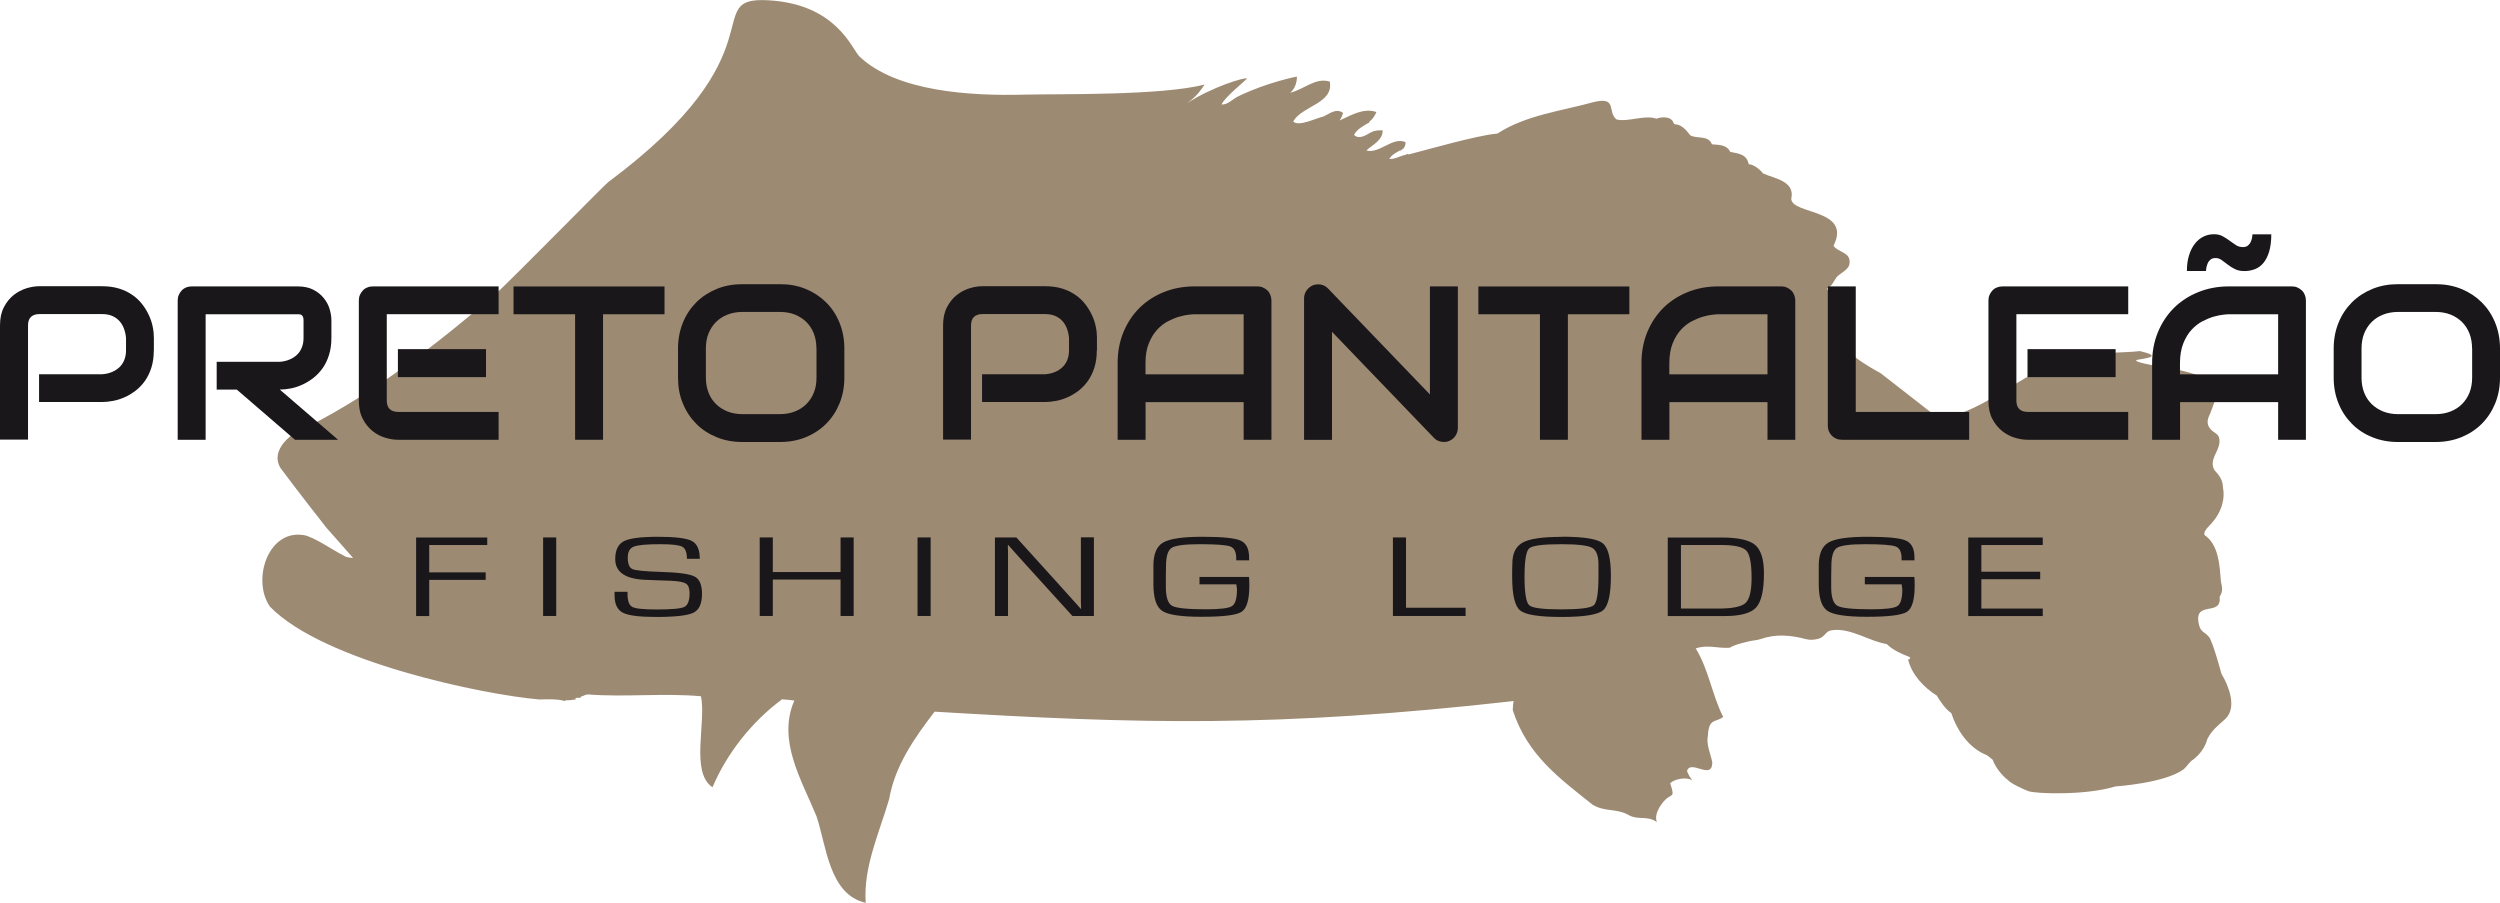 <svg xmlns="http://www.w3.org/2000/svg" id="Ebene_1" data-name="Ebene 1" viewBox="0 0 303.34 109.51"><defs><style>      .cls-1 {        fill: #1a171b;      }      .cls-1, .cls-2 {        stroke-width: 0px;      }      .cls-2 {        fill: #9c8a73;      }    </style></defs><path class="cls-2" d="m269.63,81.88s-.08-.09-.08-.09c0,0-1.04-3.9-1.51-4.49-.5-.63-.98-.57-1.2-1.4-.83-3.24,2.79-.94,2.48-3.5.44-.63.31-1.14.16-1.84-.16-1.93-.25-4.45-1.99-5.64-.19-.5.65-1.17.88-1.46,1.05-1.15,1.67-2.78,1.35-4.33,0-.88-.46-1.48-1.03-2.09-.69-1.24.53-2.19.61-3.37.08-1.18-.68-1-1.2-1.75-.45-.64-.17-1.23.11-1.84.18-.38,1.05-2.98,1.17-3.17-.04-.01-.97-1.07-4.82-1.98-1.01-.24-6.03-.93-5.29-1.26,1.62-.27,2.91-.46.39-1.07-2.23.26-4.88.04-6.95.73-6.41.53-11.13,6.63-17.49,7.48v-.05s-7.02-5.47-7.02-5.47c-8.45-4.64-2.83-4.91-6.54-10.26.6-.26.84-.91,1.17-1.39.52-.58,1.57-.89,1.59-1.77.11-1.28-1.39-1.24-1.95-2.04,2.25-4.5-4.97-3.77-5.13-5.68.51-2.24-2.12-2.48-3.44-3.12-.12-.23-1.08-1.13-1.71-1.09-.27-1.3-1.32-1.3-2.25-1.51-.45-.94-1.47-.83-2.22-.92-.45-1.16-1.83-.62-2.64-1.1-.4-.54-1.02-1.29-1.78-1.32-.16-.03-.17-.05-.25-.19-.25-.8-1.43-.75-2.06-.5-1.47-.5-3.41.43-4.83.1-1.19-.88.15-2.8-2.73-2.13-3.95,1.1-8.27,1.58-11.75,3.84,0,0-.03,0-.03,0-.02,0,.05,0,0,0-2.44.21-8.56,1.98-10.69,2.52-.11-.04-.2-.04-.3-.03l-.04.07c-.64.1-1.36.57-2.04.52.26-.6,1.25-.97,1.75-1.31.14-.05-.64.46-.4.37,0-.02,0-.12,0-.15.45-.1.61-.53.62-.95-1.57-.71-3.21,1.47-4.76,1,.76-.7,1.99-1.22,1.98-2.44-.49-.01-.98,0-1.4.25-.02,0-.03,0-.04,0,0,0,0,0,0,0-.57.34-1.44.9-2.03.32.29-.7,1.23-1.16,1.85-1.53,0-.02.01-.07.01-.1.38-.27.66-.71.85-1.16-1.6-.55-3.13.44-4.48,1.03.19-.22.34-.61.43-.92-.83-.61-1.63.09-2.36.43-.92.19-3.02,1.29-3.69.61,1.06-1.91,4.93-2.16,4.44-4.84-1.72-.55-3.12.96-4.81,1.35.58-.47.82-1.21.82-1.96,0,0-3.61.69-7.1,2.39-.66.3-1.3,1.06-2.04,1,.32-.85,3.03-3,3.08-3.15-.21-.21-4.35,1.06-7.25,2.99,1.33-1,1.6-1.54,2.11-2.26-5.3,1.35-17.36,1.12-21.83,1.22-6.73.18-15.58-.39-20.04-4.62-.93-.88-2.75-6.39-11.12-6.83s2,6.16-19.38,22.07c-.44.33-11.39,11.49-13.65,13.57-6.88,5.86-14.62,11.97-22.75,16.07-1.97.65-4.69,2.82-3.36,5.04,1.87,2.54,5.59,7.27,5.59,7.27.75.85,2.51,2.82,3.22,3.65-.4-.05-.78-.03-1.12-.28-1.52-.77-2.93-1.84-4.55-2.43-4.58-1.08-6.69,5.34-4.42,8.61,6.46,6.69,26.01,10.71,32.7,11.27h-.11c1.2-.01,2.25-.1,3.26.21v-.12c.42.04.84-.05,1.24-.09v-.19c.19-.02.41-.03.6-.03,0-.04.08-.09.07-.13.14-.08.29-.08.45-.16l-.02-.04c.13-.03.27-.05.43-.06h-.03c4.52.35,9.2-.19,13.71.22.67,3.15-1.32,9.25,1.4,11.04,1.75-4.14,4.82-8,8.44-10.67.5.03,1,.08,1.49.15-2.1,4.82.87,9.62,2.69,14.04,1.2,3.53,1.51,9.51,5.97,10.5-.3-4.35,1.65-8.49,2.85-12.6.7-4.03,3.06-7.4,5.51-10.59,24.86,1.49,41.37,1.96,70.27-1.29-.09.18-.12,1.1-.12,1.1,1.75,5.46,5.72,8.31,9.69,11.48,1.46.88,2.84.44,4.26,1.19,1.25.77,2.31.05,3.53.91-.42-1.15.81-2.55,1.2-2.86.71-.57.97-.13.42-1.85.52-.51,1.97-.81,2.7-.34-.26-.31-.48-.69-.66-1.14.45-1.47,3.07,1.21,3.07-1.06-.2-1.04-.77-2.16-.53-3.26.11-2.16.98-1.53,1.85-2.25-1.34-2.62-1.76-5.78-3.33-8.3,1.38-.51,2.77.03,4.13-.09.69-.41,1.49-.56,2.27-.76.53-.14.96-.12,1.47-.29,1.83-.63,3.55-.51,5.57.02.47.12.96.07,1.42-.05.86-.22.83-.92,1.63-1.04,2.29-.34,4.55,1.34,6.67,1.67.05.03.11.07.14.12.62.59,1.72,1.12,2.57,1.42.11.05.16.14.15.24-.08.03-.17.07-.25.11.45,1.84,1.92,3.39,3.47,4.36,0,0,0,0,0,0,.46.73,1.03,1.64,1.77,2.13.71,2.14,2.14,4.26,4.32,5.11.23.15.49.39.7.55.29.85,1.13,1.94,1.84,2.45.29.41,1.96,1.17,2.52,1.37.87.32,6.95.53,10.54-.58-.02,0,5.92-.38,8.23-2.05.43-.32.77-.99,1.22-1.22,0,0,0,0,0,0,0,0,0,0,0,0h.01s0,0,0,0c.77-.62,1.38-1.42,1.66-2.38.04.03.03.02,0,0,.01-.03,0-.03.01-.04,0,0,0,0,0,0h-.01c.6-1.19,1.19-1.56,2.21-2.5,1.51-1.41.31-4.18-.39-5.33Zm-2.09,4.3"></path><g><g><path class="cls-1" d="m18.66,42.54c0,.77-.1,1.46-.29,2.06s-.45,1.14-.77,1.6c-.33.46-.7.86-1.13,1.19-.43.33-.87.6-1.33.8-.46.21-.93.36-1.41.45s-.92.14-1.33.14h-7.66v-3.37h7.66c.43-.03.83-.12,1.18-.27.35-.14.65-.34.91-.58.25-.24.45-.53.59-.88.14-.34.21-.73.21-1.16v-1.53c-.04-.42-.13-.81-.27-1.17-.14-.35-.33-.66-.57-.91s-.53-.45-.87-.59c-.34-.14-.73-.21-1.17-.21h-7.63c-.45,0-.79.12-1.03.35-.23.23-.35.57-.35,1.01v13.87H0v-13.87c0-.87.16-1.6.48-2.21s.71-1.09,1.19-1.47c.47-.37.99-.64,1.54-.81.56-.17,1.07-.25,1.54-.25h7.66c.76,0,1.45.1,2.06.29.61.19,1.14.45,1.61.78.46.32.86.7,1.18,1.12.33.42.59.87.81,1.33.21.46.37.93.46,1.4.1.47.14.91.14,1.33v1.53Z"></path><path class="cls-1" d="m40.21,41.01c0,.77-.1,1.46-.29,2.06-.19.61-.45,1.14-.77,1.6-.33.46-.7.86-1.13,1.19-.43.33-.87.6-1.33.81-.46.21-.93.37-1.41.46-.47.09-.92.14-1.33.14l7.07,6.09h-5.23l-7.06-6.09h-2.44v-3.37h7.66c.43-.03.81-.12,1.17-.27.35-.14.66-.34.91-.58.26-.24.45-.53.59-.88.14-.34.21-.73.21-1.17v-2.13c0-.19-.02-.34-.07-.43-.05-.1-.11-.17-.18-.22s-.15-.08-.23-.08c-.08,0-.16-.01-.23-.01h-11.17v15.23h-3.39v-16.91c0-.23.04-.45.13-.66.09-.21.21-.39.36-.55s.33-.28.54-.36c.21-.09.43-.13.68-.13h12.85c.76,0,1.39.14,1.91.41.52.27.94.61,1.27,1.03.33.41.56.85.7,1.33.14.48.21.92.21,1.34v2.15Z"></path><path class="cls-1" d="m60.49,53.36h-12.21c-.47,0-.98-.08-1.54-.25-.56-.16-1.07-.44-1.54-.81-.47-.38-.87-.87-1.18-1.47-.32-.6-.48-1.34-.48-2.21v-12.17c0-.23.04-.45.13-.66.09-.21.21-.39.36-.55s.33-.28.54-.36c.21-.09.43-.13.68-.13h15.25v3.37h-13.57v10.5c0,.44.12.78.35,1.01.23.23.58.35,1.03.35h12.19v3.37Zm-1.52-7.6h-10.69v-3.4h10.69v3.4Z"></path><path class="cls-1" d="m80.63,38.13h-7.46v15.23h-3.39v-15.23h-7.47v-3.37h18.32v3.37Z"></path><path class="cls-1" d="m102.45,45.83c0,1.13-.2,2.18-.59,3.13s-.93,1.77-1.63,2.47c-.69.69-1.52,1.23-2.47,1.62s-1.99.58-3.11.58h-4.58c-1.12,0-2.16-.19-3.11-.58s-1.78-.92-2.47-1.62c-.69-.69-1.24-1.51-1.63-2.47-.4-.95-.59-1.99-.59-3.13v-3.56c0-1.12.2-2.16.59-3.12.39-.96.94-1.78,1.63-2.47s1.52-1.23,2.47-1.62c.95-.39,1.99-.58,3.11-.58h4.58c1.12,0,2.16.19,3.11.58.95.39,1.77.93,2.47,1.62s1.24,1.51,1.63,2.47.59,2,.59,3.12v3.56Zm-3.39-3.56c0-.67-.11-1.27-.32-1.81s-.51-1-.9-1.39c-.39-.38-.85-.68-1.39-.9-.54-.21-1.14-.32-1.79-.32h-4.58c-.66,0-1.26.11-1.8.32-.54.21-1.01.51-1.4.9-.39.39-.69.85-.91,1.39s-.32,1.14-.32,1.81v3.56c0,.67.11,1.27.32,1.81s.51,1,.91,1.39.86.68,1.4.9c.54.21,1.14.32,1.8.32h4.56c.66,0,1.26-.11,1.8-.32.54-.21,1.01-.51,1.4-.9s.69-.85.91-1.39.32-1.14.32-1.81v-3.56Z"></path><path class="cls-1" d="m133.08,42.54c0,.77-.1,1.46-.29,2.06s-.45,1.14-.77,1.6c-.33.46-.7.86-1.13,1.19-.43.33-.87.6-1.33.8-.46.21-.93.36-1.41.45s-.92.14-1.33.14h-7.66v-3.37h7.66c.43-.03.83-.12,1.18-.27.35-.14.65-.34.91-.58.25-.24.45-.53.59-.88.14-.34.21-.73.21-1.16v-1.53c-.04-.42-.13-.81-.27-1.17-.14-.35-.33-.66-.57-.91s-.53-.45-.87-.59c-.34-.14-.73-.21-1.17-.21h-7.63c-.45,0-.79.12-1.03.35-.23.23-.35.57-.35,1.01v13.87h-3.39v-13.87c0-.87.16-1.6.48-2.21s.71-1.09,1.19-1.47c.47-.37.99-.64,1.54-.81.56-.17,1.07-.25,1.54-.25h7.66c.76,0,1.45.1,2.06.29.61.19,1.14.45,1.61.78.46.32.86.7,1.18,1.12.33.42.59.87.81,1.33.21.46.37.93.46,1.4.1.47.14.91.14,1.33v1.53Z"></path><path class="cls-1" d="m154.29,53.36h-3.39v-4.57h-11.9v4.57h-3.39v-9.3c0-1.36.23-2.61.7-3.75.47-1.14,1.12-2.12,1.95-2.95.83-.82,1.82-1.46,2.96-1.92,1.14-.46,2.38-.69,3.72-.69h7.63c.23,0,.46.04.66.13.21.09.39.21.55.36s.28.34.36.55.13.43.13.66v16.91Zm-15.29-7.94h11.9v-7.29h-5.95c-.1,0-.32.01-.66.05-.33.03-.72.11-1.16.23-.44.12-.9.31-1.39.56-.49.25-.93.6-1.34,1.04-.41.44-.74.99-1.01,1.66-.27.66-.4,1.46-.4,2.41v1.36Z"></path><path class="cls-1" d="m176.89,51.92c0,.24-.05.47-.14.68-.09.21-.21.39-.36.54-.15.15-.33.27-.54.36-.21.09-.43.13-.66.13-.21,0-.42-.04-.63-.12-.21-.08-.4-.2-.57-.38l-12.37-12.87v13.11h-3.39v-17.17c0-.35.1-.66.29-.94.2-.28.44-.49.75-.63.32-.13.65-.16.99-.1.34.06.63.22.87.47l12.37,12.86v-13.11h3.39v17.17Z"></path><path class="cls-1" d="m197.7,38.13h-7.46v15.23h-3.39v-15.23h-7.47v-3.37h18.32v3.37Z"></path><path class="cls-1" d="m217.85,53.36h-3.39v-4.57h-11.9v4.57h-3.39v-9.3c0-1.36.23-2.61.7-3.75.47-1.14,1.12-2.12,1.95-2.95.83-.82,1.82-1.46,2.96-1.92,1.14-.46,2.38-.69,3.72-.69h7.63c.23,0,.46.04.66.13s.39.21.55.36.28.34.36.55.13.43.13.66v16.91Zm-15.29-7.94h11.9v-7.29h-5.95c-.1,0-.32.01-.66.05-.33.03-.72.11-1.16.23-.44.12-.9.31-1.39.56-.49.25-.93.6-1.34,1.04-.41.44-.74.99-1.01,1.66-.26.66-.4,1.46-.4,2.41v1.36Z"></path><path class="cls-1" d="m238.93,53.36h-15.44c-.24,0-.47-.04-.68-.13-.21-.09-.39-.21-.54-.36-.15-.15-.27-.33-.36-.54s-.13-.43-.13-.67v-16.91h3.39v15.23h13.76v3.37Z"></path><path class="cls-1" d="m258.22,53.36h-12.21c-.47,0-.98-.08-1.54-.25-.56-.16-1.07-.44-1.54-.81-.47-.38-.87-.87-1.19-1.47s-.47-1.34-.47-2.21v-12.17c0-.23.04-.45.13-.66s.21-.39.36-.55c.15-.16.33-.28.54-.36s.43-.13.68-.13h15.25v3.37h-13.57v10.5c0,.44.12.78.35,1.01.23.23.58.35,1.03.35h12.19v3.37Zm-1.52-7.6h-10.69v-3.4h10.69v3.4Z"></path><path class="cls-1" d="m279.81,53.36h-3.39v-4.57h-11.9v4.57h-3.39v-9.3c0-1.36.23-2.61.7-3.75.47-1.14,1.12-2.12,1.95-2.95.83-.82,1.82-1.46,2.96-1.92,1.14-.46,2.38-.69,3.72-.69h7.63c.23,0,.46.04.66.13s.39.21.55.36.28.34.36.55.13.43.13.66v16.91Zm-15.29-7.94h11.9v-7.29h-5.95c-.1,0-.32.01-.66.05-.33.03-.72.11-1.16.23-.44.12-.9.31-1.39.56-.49.25-.93.6-1.34,1.04-.41.44-.74.99-1.01,1.66-.26.66-.4,1.46-.4,2.41v1.36Zm11.07-16.99c0,.83-.09,1.53-.26,2.1-.17.57-.41,1.03-.7,1.38s-.64.6-1.03.75c-.4.15-.81.23-1.26.23-.47,0-.86-.08-1.18-.25-.32-.16-.61-.34-.86-.54-.25-.19-.49-.37-.72-.54s-.48-.25-.75-.25c-.26,0-.47.06-.62.19-.15.13-.27.28-.34.46s-.13.35-.16.53-.04.3-.05.39h-2.31c0-.74.09-1.38.27-1.94s.42-1.03.72-1.4.65-.66,1.04-.84c.39-.19.81-.28,1.26-.28.41,0,.76.08,1.06.25s.58.34.84.54c.26.19.51.37.76.53.25.16.53.24.84.24.26,0,.47-.06.62-.19.15-.13.27-.28.34-.45.08-.17.13-.34.16-.51.03-.17.04-.31.05-.4h2.29Z"></path><path class="cls-1" d="m303.34,45.83c0,1.13-.2,2.18-.59,3.13s-.93,1.77-1.63,2.47c-.69.69-1.52,1.23-2.47,1.62-.95.38-1.99.58-3.11.58h-4.58c-1.12,0-2.16-.19-3.11-.58-.96-.38-1.78-.92-2.47-1.62-.69-.69-1.24-1.51-1.63-2.47s-.59-1.99-.59-3.13v-3.56c0-1.12.2-2.16.59-3.12s.94-1.78,1.63-2.47,1.52-1.23,2.47-1.62c.95-.39,1.99-.58,3.11-.58h4.58c1.12,0,2.16.19,3.11.58.95.39,1.77.93,2.47,1.62.69.69,1.24,1.51,1.63,2.47s.59,2,.59,3.12v3.56Zm-3.39-3.56c0-.67-.11-1.27-.32-1.81-.21-.54-.51-1-.9-1.39-.39-.38-.85-.68-1.39-.9-.54-.21-1.14-.32-1.79-.32h-4.58c-.66,0-1.26.11-1.8.32-.54.21-1.01.51-1.4.9-.39.39-.69.85-.91,1.39-.21.54-.32,1.14-.32,1.81v3.56c0,.67.11,1.27.32,1.81.21.54.51,1,.91,1.39.39.38.86.68,1.4.9.54.21,1.14.32,1.8.32h4.56c.66,0,1.26-.11,1.8-.32.54-.21,1.01-.51,1.4-.9s.69-.85.91-1.39c.21-.54.32-1.14.32-1.81v-3.56Z"></path></g><g><path class="cls-1" d="m52.08,66.12v3.33h6.85v.91h-6.85v4.39h-1.59v-9.53h8.63v.91h-7.04Z"></path><path class="cls-1" d="m67.49,65.21v9.53h-1.59v-9.53h1.59Z"></path><path class="cls-1" d="m84.93,67.8h-1.58c0-.77-.19-1.26-.57-1.46-.38-.21-1.27-.31-2.67-.31-1.66,0-2.73.1-3.22.3s-.72.64-.72,1.32c0,.77.19,1.24.57,1.4.38.17,1.5.28,3.37.34,2.19.06,3.58.25,4.18.57s.89,1.01.89,2.1c0,1.17-.34,1.93-1.03,2.28-.68.34-2.19.52-4.53.52-2.03,0-3.38-.17-4.05-.52-.67-.35-1-1.05-1-2.1v-.43s1.57,0,1.57,0v.24c0,.85.19,1.38.58,1.59.38.21,1.37.31,2.96.31,1.82,0,2.94-.1,3.36-.31.42-.21.63-.76.63-1.66,0-.58-.14-.97-.43-1.16-.29-.19-.88-.31-1.79-.35l-1.65-.06-1.57-.06c-2.38-.11-3.58-.95-3.58-2.51,0-1.08.35-1.81,1.04-2.17.69-.36,2.08-.54,4.15-.54s3.47.17,4.11.51.96,1.06.96,2.18Z"></path><path class="cls-1" d="m103.58,65.21v9.53h-1.59v-4.42h-8.22v4.42h-1.59v-9.53h1.59v4.2h8.22v-4.2h1.59Z"></path><path class="cls-1" d="m112.92,65.21v9.53h-1.59v-9.53h1.59Z"></path><path class="cls-1" d="m132.73,65.21v9.53h-2.61l-5.89-6.49-.96-1.07-.47-.53-.47-.53h-.04v.36s.02.36.02.36v7.9h-1.59v-9.53h2.6l5.14,5.68,1.34,1.49.67.74.66.75h.04v-.36s-.02-.36-.02-.36v-7.95h1.59Z"></path><path class="cls-1" d="m145.52,70h6.03c.03.25.04.59.04,1.04,0,1.72-.31,2.78-.93,3.19-.62.41-2.24.61-4.87.61-2.48,0-4.07-.24-4.78-.72-.71-.48-1.06-1.56-1.06-3.24v-1.4s0-.84,0-.84c0-1.41.39-2.35,1.18-2.81s2.37-.7,4.76-.7,3.93.15,4.63.46c.69.31,1.04.99,1.04,2.04v.36h-1.56v-.24c0-.78-.24-1.26-.71-1.44s-1.7-.28-3.68-.28c-1.83,0-2.98.15-3.44.44s-.69,1.03-.69,2.22l-.02,1.26v1.36c.01,1.2.27,1.94.78,2.21s1.88.41,4.1.41c1.7,0,2.75-.13,3.15-.39.4-.26.6-.94.6-2.05,0-.09-.03-.28-.08-.59h-4.47v-.91Z"></path><path class="cls-1" d="m170.6,65.21v8.53h7.23v1h-8.82v-9.53h1.59Z"></path><path class="cls-1" d="m189.47,65.12c2.66,0,4.32.26,4.99.79s1,1.84,1,3.95c0,2.27-.32,3.67-.96,4.2s-2.31.8-5.03.8-4.37-.26-5.02-.79-.97-1.89-.97-4.08v-.67l.02-.9c0-1.27.42-2.13,1.26-2.59s2.41-.69,4.71-.69Zm-.01.91c-2.23,0-3.53.17-3.91.5s-.57,1.49-.57,3.45.19,3.12.57,3.46,1.68.5,3.91.5,3.54-.17,3.92-.5.57-1.49.57-3.46v-1.52c0-1.05-.27-1.72-.79-2s-1.75-.43-3.69-.43Z"></path><path class="cls-1" d="m202.36,74.75v-9.53h6.51c2.01,0,3.38.3,4.09.9s1.07,1.75,1.07,3.45c0,2.07-.32,3.45-.95,4.14s-1.91,1.04-3.81,1.04h-6.91Zm1.59-.91h4.59c1.68,0,2.77-.23,3.26-.68.49-.46.73-1.47.73-3.05,0-1.73-.21-2.83-.63-3.29s-1.43-.69-3.03-.69h-4.91v7.72Z"></path><path class="cls-1" d="m226.25,70h6.03c.03.25.04.59.04,1.04,0,1.72-.31,2.78-.93,3.19s-2.24.61-4.87.61c-2.48,0-4.07-.24-4.78-.72-.71-.48-1.06-1.56-1.06-3.24v-1.4s0-.84,0-.84c0-1.41.39-2.35,1.18-2.81.79-.47,2.37-.7,4.76-.7s3.93.15,4.63.46,1.04.99,1.04,2.04v.36h-1.56v-.24c0-.78-.24-1.26-.71-1.44-.47-.18-1.7-.28-3.68-.28-1.83,0-2.98.15-3.44.44s-.69,1.03-.69,2.22l-.02,1.26v1.36c.01,1.2.27,1.94.78,2.21s1.88.41,4.1.41c1.7,0,2.75-.13,3.15-.39.4-.26.6-.94.6-2.05,0-.09-.03-.28-.08-.59h-4.47v-.91Z"></path><path class="cls-1" d="m240.41,66.12v3.25h7.14v.91h-7.14v3.56h7.45v.91h-9.04v-9.53h9.04v.91h-7.45Z"></path></g></g></svg>